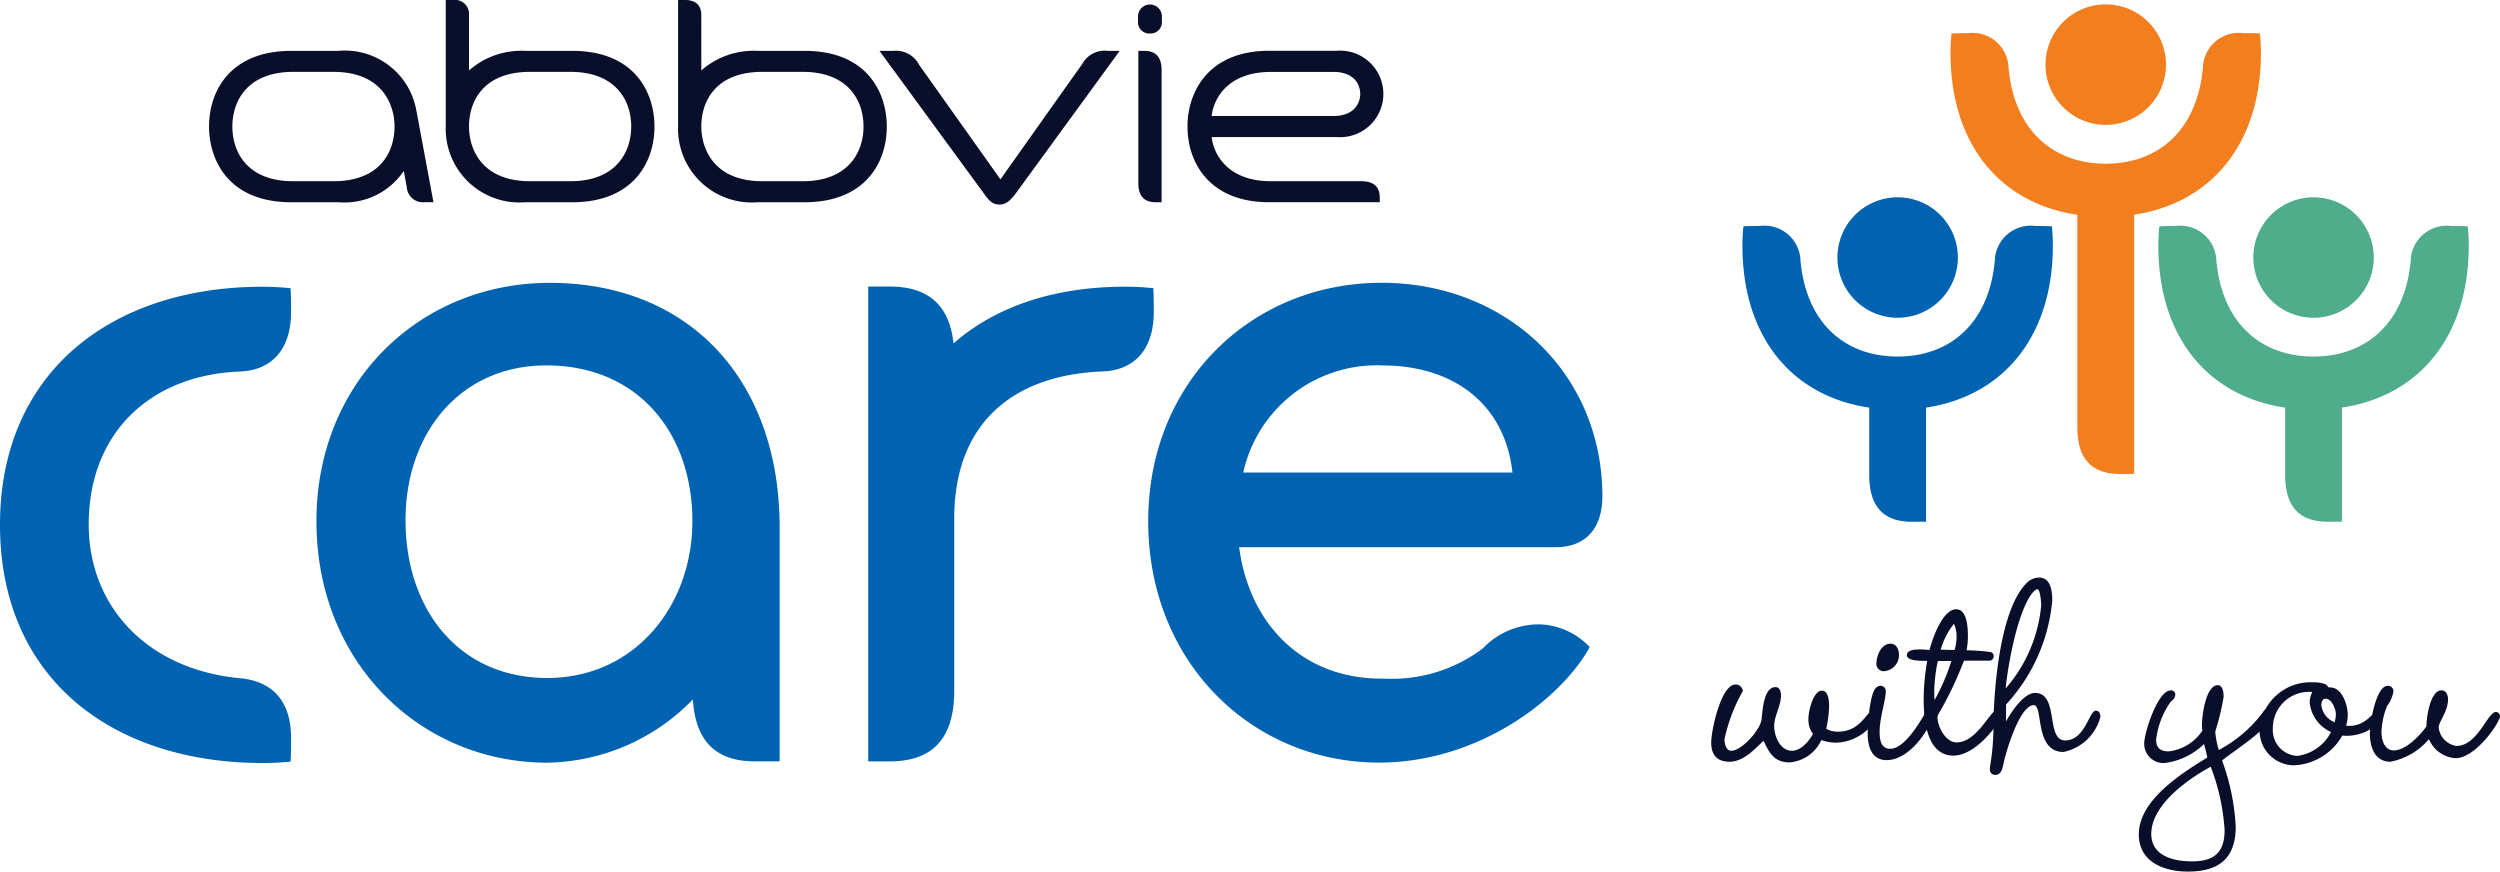 <svg id="Group_275" data-name="Group 275" xmlns="http://www.w3.org/2000/svg" xmlns:xlink="http://www.w3.org/1999/xlink" width="150.73" height="52.549" viewBox="0 0 150.73 52.549">
  <defs>
    <clipPath id="clip-path">
      <rect id="Rectangle_127" data-name="Rectangle 127" width="150.73" height="52.548" fill="none"/>
    </clipPath>
  </defs>
  <g id="Group_253" data-name="Group 253" clip-path="url(#clip-path)">
    <path id="Path_130" data-name="Path 130" d="M365.641,8.066a3.632,3.632,0,1,0-3.631-3.633,3.631,3.631,0,0,0,3.631,3.633M375,3.707c0,5.549-3.036,9.084-7.644,9.775V29.113H366.5c-1.741,0-2.571-.947-2.571-2.825v-12.8c-4.643-.687-7.646-4.225-7.646-9.778,0-.383.025-.777.061-1.152.251-.017.53-.021.978-.021a2.174,2.174,0,0,1,2.461,2.106c.356,3.818,2.751,5.766,5.859,5.766s5.5-1.948,5.856-5.766a2.176,2.176,0,0,1,2.464-2.106c.448,0,.726,0,.978.021.036.375.058.769.058,1.152" transform="translate(-238.683 -0.538)" fill="#f27e1e"/>
    <path id="Path_131" data-name="Path 131" d="M403.606,43.3a3.631,3.631,0,1,0-3.631-3.631,3.63,3.63,0,0,0,3.631,3.631m9.359-4.359c0,5.549-3.04,9.085-7.648,9.776V55.6h-.851c-1.742,0-2.572-.945-2.572-2.823V48.719c-4.644-.687-7.646-4.225-7.646-9.779,0-.381.022-.775.058-1.152.254-.016.533-.02.981-.02a2.175,2.175,0,0,1,2.462,2.106c.355,3.818,2.751,5.764,5.857,5.764s5.5-1.946,5.857-5.764a2.175,2.175,0,0,1,2.464-2.106c.448,0,.729,0,.978.02.038.376.061.77.061,1.152" transform="translate(-264.118 -24.142)" fill="#4fad8c"/>
    <path id="Path_132" data-name="Path 132" d="M327.633,43.3a3.631,3.631,0,1,0-3.63-3.63,3.631,3.631,0,0,0,3.63,3.63m8.32-5.532c.449,0,.728.006.98.023.036.376.058.769.058,1.15,0,5.549-3.039,9.086-7.645,9.775V55.6h-.854c-1.742,0-2.571-.945-2.571-2.823V48.718c-4.643-.687-7.646-4.225-7.646-9.779,0-.382.023-.775.059-1.15.251-.017.53-.023.979-.023a2.178,2.178,0,0,1,2.464,2.107c.353,3.818,2.746,5.766,5.855,5.766s5.5-1.947,5.858-5.766a2.175,2.175,0,0,1,2.462-2.107" transform="translate(-213.221 -24.142)" fill="#0063b1"/>
    <path id="Path_133" data-name="Path 133" d="M32.99,75.49c5.26,0,8.755-4.33,8.755-9.455,0-5.255-3.22-9.392-8.811-9.392-5.16,0-8.484,4.05-8.484,9.338,0,5.373,3.218,9.508,8.539,9.508m.147-23.824c8.5,0,13.87,5.939,13.87,14.736V80.516h-1.5c-2.37,0-3.584-1.253-3.729-3.737a12.469,12.469,0,0,1-8.788,3.816c-7.589,0-13.91-5.97-13.91-14.559,0-8.433,6.275-14.369,14.057-14.369m36.4.317c-.555-.053-1.127-.087-1.687-.087-4.273,0-7.815,1.189-10.361,3.42-.237-2.277-1.492-3.429-3.85-3.429H52.347v28.63h1.291c2.634,0,3.895-1.432,3.895-4.266V65.876c0-5.75,3.537-8.662,8.957-8.87,1.8-.067,3.074-1.214,3.074-3.595,0-.655-.007-1.063-.029-1.429m13.8,4.661A8.248,8.248,0,0,0,74.957,63.1H91.19c-.457-4.124-3.545-6.455-7.85-6.455M89.408,73.7a4.663,4.663,0,0,1,3.442-1.443,4.332,4.332,0,0,1,3,1.371c-1.749,3.153-6.722,6.962-12.708,6.962-7.587,0-13.913-5.97-13.913-14.559,0-8.433,6.281-14.369,14.062-14.369,7.555,0,13.32,5.483,13.32,12.879,0,1.643-.761,3.063-2.837,3.063H74.71c.6,4.564,3.752,7.994,8.755,7.924A9.08,9.08,0,0,0,89.408,73.7M0,66.258C0,57.011,6.763,51.9,15.836,51.9c.557,0,1.135.034,1.68.087.028.365.033.774.033,1.429,0,2.381-1.276,3.527-3.075,3.595-5.422.208-9.126,3.714-9.126,9.215,0,4.968,3.548,8.757,9.126,9.278,1.791.165,3.075,1.212,3.075,3.6,0,.654,0,1.063-.033,1.428-.545.054-1.123.085-1.68.085C6.763,80.608,0,75.525,0,66.258" transform="translate(0 -34.612)" fill="#0063b1"/>
    <path id="Path_134" data-name="Path 134" d="M108.771,11.936c0-.751-.433-1.011-1.154-1.011h-5.422c-2.545,0-3.441-1.576-3.559-2.663h7.526a2.609,2.609,0,1,0,0-5.2H102.1c-3.7,0-4.922,2.52-4.922,4.562,0,2.245,1.388,4.567,4.91,4.567h6.684Zm-6.567-7.6h3.774c1.3,0,1.616.811,1.616,1.33,0,.464-.289,1.328-1.616,1.328H98.635c.091-.9.847-2.658,3.569-2.658M86.856,11.619c-.392.528-.656.714-1,.714-.472,0-.653-.256-.988-.714L78.607,3.066h.843A1.567,1.567,0,0,1,81,3.913c.168.23,4.9,6.9,4.9,6.9s4.724-6.663,4.922-6.938a1.534,1.534,0,0,1,1.53-.81h.74s-5.573,7.643-6.235,8.553m-35.7.575A.966.966,0,0,1,50.11,11.3l-.184-.991A4.311,4.311,0,0,1,46,12.194H43.152c-3.87,0-4.966-2.627-4.966-4.567,0-2.184,1.317-4.562,4.966-4.562H46a4.375,4.375,0,0,1,4.681,3.578c.31,1.643,1.035,5.55,1.035,5.55Zm-5.465-7.86H43.254c-2.731,0-3.662,1.736-3.662,3.293,0,1.575.926,3.3,3.662,3.3h2.433c2.851,0,3.682-1.811,3.682-3.3,0-1.321-.743-3.293-3.682-3.293M94.915,2.019a.679.679,0,0,0,.719-.729v-.3a.719.719,0,1,0-1.438,0v.3a.675.675,0,0,0,.719.729m-.7,1.047h.331c.654,0,1.072.291,1.072,1.178v7.95h-.352c-.708,0-1.051-.386-1.051-1.152ZM53.859,4.249a4.758,4.758,0,0,1,3.37-1.183h2.848c3.87,0,4.965,2.624,4.965,4.562,0,2.187-1.312,4.567-4.965,4.567H57.229a4.442,4.442,0,0,1-4.772-4.564V0h.434a.847.847,0,0,1,.967.9Zm3.687,6.677h2.429c2.735,0,3.664-1.739,3.664-3.3s-.929-3.293-3.664-3.293H57.546c-2.856,0-3.687,1.81-3.687,3.293,0,1.326.74,3.3,3.687,3.3m10.32-6.677a4.758,4.758,0,0,1,3.372-1.183h2.846c3.874,0,4.965,2.624,4.965,4.562,0,2.187-1.31,4.567-4.965,4.567H71.237a4.442,4.442,0,0,1-4.772-4.564V0h.428c.625,0,.971.319.971.9Zm3.685,6.677h2.433c2.733,0,3.661-1.739,3.661-3.3s-.928-3.293-3.661-3.293H71.55c-2.855,0-3.684,1.81-3.684,3.293,0,1.326.743,3.3,3.684,3.3m37.221,1.011c0-.751-.433-1.011-1.154-1.011h-5.422c-2.545,0-3.441-1.576-3.559-2.663h7.526a2.609,2.609,0,1,0,0-5.2H102.1c-3.7,0-4.922,2.52-4.922,4.562,0,2.245,1.388,4.567,4.91,4.567h6.684Zm-6.567-7.6h3.774c1.3,0,1.616.811,1.616,1.33,0,.464-.289,1.328-1.616,1.328H98.635c.091-.9.847-2.658,3.569-2.658M86.856,11.619c-.392.528-.656.714-1,.714-.472,0-.653-.256-.988-.714L78.607,3.066h.843A1.567,1.567,0,0,1,81,3.913c.168.23,4.9,6.9,4.9,6.9s4.724-6.663,4.922-6.938a1.534,1.534,0,0,1,1.53-.81h.74s-5.573,7.643-6.235,8.553m-35.7.575A.966.966,0,0,1,50.11,11.3l-.184-.991A4.311,4.311,0,0,1,46,12.194H43.152c-3.87,0-4.966-2.627-4.966-4.567,0-2.184,1.317-4.562,4.966-4.562H46a4.375,4.375,0,0,1,4.681,3.578c.31,1.643,1.035,5.55,1.035,5.55Zm-5.465-7.86H43.254c-2.731,0-3.662,1.736-3.662,3.293,0,1.575.926,3.3,3.662,3.3h2.433c2.851,0,3.682-1.811,3.682-3.3,0-1.321-.743-3.293-3.682-3.293M94.915,2.019a.679.679,0,0,0,.719-.729v-.3a.719.719,0,1,0-1.438,0v.3a.675.675,0,0,0,.719.729m-.7,1.047h.331c.654,0,1.072.291,1.072,1.178v7.95h-.352c-.708,0-1.051-.386-1.051-1.152ZM53.859,4.249a4.758,4.758,0,0,1,3.37-1.183h2.848c3.87,0,4.965,2.624,4.965,4.562,0,2.187-1.312,4.567-4.965,4.567H57.229a4.442,4.442,0,0,1-4.772-4.564V0h.434a.847.847,0,0,1,.967.9Zm3.687,6.677h2.429c2.735,0,3.664-1.739,3.664-3.3s-.929-3.293-3.664-3.293H57.546c-2.856,0-3.687,1.81-3.687,3.293,0,1.326.74,3.3,3.687,3.3m10.32-6.677a4.758,4.758,0,0,1,3.372-1.183h2.846c3.874,0,4.965,2.624,4.965,4.562,0,2.187-1.31,4.567-4.965,4.567H71.237a4.442,4.442,0,0,1-4.772-4.564V0h.428c.625,0,.971.319.971.9Zm3.685,6.677h2.433c2.733,0,3.661-1.739,3.661-3.3s-.928-3.293-3.661-3.293H71.55c-2.855,0-3.684,1.81-3.684,3.293,0,1.326.743,3.3,3.684,3.3" transform="translate(-25.582)" fill="#090f2a"/>
    <path id="Path_135" data-name="Path 135" d="M322.562,127.025a2.915,2.915,0,0,1-2.474,1.52,2.773,2.773,0,0,1-.876-.156,2.314,2.314,0,0,1-1.909,1.344c-.935,0-1.227-.565-1.577-1.305-.545.526-1.227,1.266-2.045,1.266-.779,0-1.11-.428-1.11-1.168,0-.7.585-3.487,1.461-3.487a.43.43,0,0,1,.448.389,10.124,10.124,0,0,0-1.11,2.922c0,.253.1.681.409.681.643,0,1.772-1.285,1.831-1.909.058-.506.117-1.928.837-1.928.273,0,.331.293.331.507,0,.643-.409,1.207-.409,1.85,0,.584.351,1.48,1.071,1.48.546,0,1.032-.584,1.266-1.013a1.434,1.434,0,0,1-.273-.935c0-.409.273-1.675.818-1.675.389,0,.428.643.428.915a6.557,6.557,0,0,1-.175,1.383,1.44,1.44,0,0,0,.7.176c1.422,0,1.733-1.266,2.123-1.266a.293.293,0,0,1,.273.273.28.28,0,0,1-.039.136" transform="translate(-209.399 -83.767)" fill="#090f2a"/>
    <path id="Path_136" data-name="Path 136" d="M345.091,122.044c-.409,1.052-1.539,2.571-2.785,2.571-.955,0-1.149-.876-1.149-1.656,0-.545.136-2.434.525-2.726a.41.41,0,0,1,.253-.1.318.318,0,0,1,.312.35c0,.526-.37,1.578-.37,2.415,0,.448.058,1.032.643,1.032.838,0,1.733-1.519,2.1-2.142a.292.292,0,0,1,.273-.2.258.258,0,0,1,.253.254.375.375,0,0,1-.058.195m-2.921-2.785a.447.447,0,0,1-.487-.429c0-.467.273-1.227.857-1.227.35,0,.506.351.506.662a.965.965,0,0,1-.876.994" transform="translate(-228.551 -78.786)" fill="#090f2a"/>
    <path id="Path_137" data-name="Path 137" d="M353.967,117.874c-.526.915-1.714,2.24-2.844,2.24-1.617,0-1.792-2.181-1.792-3.369a13.36,13.36,0,0,1,.214-2.338c-.273-.019-1.227.039-1.227-.35,0-.467,1.051-.331,1.363-.312.175-.662.779-2.453,1.616-2.453.643,0,.7,1.09.7,1.558a4.7,4.7,0,0,1-.078.915,11.449,11.449,0,0,1,1.4.1.242.242,0,0,1,.234.253.266.266,0,0,1-.273.273h-1.519a21.649,21.649,0,0,1-1.558,3.252.468.468,0,0,0-.039.156c0,.565.487,1.519,1.149,1.519,1.246,0,2.045-1.968,2.454-1.968.175,0,.253.176.253.331a.378.378,0,0,1-.058.195m-3.778-3.467a9.579,9.579,0,0,0-.215,1.811,5.013,5.013,0,0,0,.02.546,12.637,12.637,0,0,0,1.013-2.357Zm.974-2.24a4.378,4.378,0,0,0-.8,1.558l.837.019a2.694,2.694,0,0,0,.117-.779,1.776,1.776,0,0,0-.156-.8" transform="translate(-233.349 -74.557)" fill="#090f2a"/>
    <path id="Path_138" data-name="Path 138" d="M364.448,114.175c.312-.546,1.052-1.714,1.753-1.714,1.461,0,.623,2.863,1.811,2.863,1.208,0,1.442-1.792,1.85-1.792.234,0,.273.214.273.389a2.916,2.916,0,0,1-2.22,2.1c-1.773,0-1.208-2.824-1.792-2.824-.857,0-1.694,2.863-1.831,3.545-.059.292-.136.662-.506.662a.312.312,0,0,1-.312-.331v-.117a14.108,14.108,0,0,0,.215-2.551c.019-2.123.389-7.128,2.084-8.647a1.08,1.08,0,0,1,.662-.253c.721,0,.8.837.8,1.383a10.618,10.618,0,0,1-2.785,6.271Zm-.02-1.987a8.838,8.838,0,0,0,2.142-5.025c0-.137-.058-.954-.234-.954-.117,0-.292.214-.351.292-.857,1.168-1.422,4.265-1.558,5.687" transform="translate(-243.501 -70.683)" fill="#090f2a"/>
    <path id="Path_139" data-name="Path 139" d="M395.7,129.714a13.368,13.368,0,0,1,.818,3.973c0,1.928-1.032,2.707-2.883,2.707-1.422,0-2.96-.565-2.96-2.24,0-2.084,2.61-3.7,4.129-4.636-.039-.233-.137-.584-.195-.817a4.15,4.15,0,0,1-2.376,1.149A1.162,1.162,0,0,1,391,128.681c0-.662.818-3.213,1.6-3.213a.251.251,0,0,1,.273.252.494.494,0,0,1-.253.409,4.859,4.859,0,0,0-.9,2.318c0,.506.273.7.76.7a2.833,2.833,0,0,0,2.025-1.246,2.872,2.872,0,0,1-.02-.409c0-.507.234-2.338.955-2.338.311,0,.35.487.35.7a15.271,15.271,0,0,1-.506,2.1,5.313,5.313,0,0,0,.215,1.11,8.032,8.032,0,0,0,2.648-2.26c.078-.117.136-.214.292-.214.175,0,.253.155.253.312,0,.818-2.376,2.26-3,2.8m-.682.37c-1.363.74-3.583,2.3-3.583,4.05,0,1.344,1.363,1.656,2.454,1.656,1.325,0,1.967-.525,1.967-1.889a12.883,12.883,0,0,0-.838-3.817" transform="translate(-261.722 -83.845)" fill="#090f2a"/>
    <path id="Path_140" data-name="Path 140" d="M420.033,126.729c-.273.837-1.519,1.207-2.3,1.11a3.515,3.515,0,0,1-2.921,1.792,2.088,2.088,0,0,1-2.065-2.162,3.077,3.077,0,0,1,3.116-2.844c.253,0,.916,0,1.013.292a.52.52,0,0,0,.175.02c.682.039,1.013,1.071,1.013,1.655a2.323,2.323,0,0,1-.1.643.664.664,0,0,0,.2.019c1.013,0,1.441-.877,1.675-.877a.237.237,0,0,1,.234.234c0,.039-.019.058-.039.117m-5.025,2.337a2.666,2.666,0,0,0,2.045-1.441,2.176,2.176,0,0,1-1.285-1.772,1.486,1.486,0,0,1,.156-.643h-.078a2.174,2.174,0,0,0-2.3,2.2,1.555,1.555,0,0,0,1.461,1.655m1.714-3.447c-.195,0-.253.234-.253.389a1.285,1.285,0,0,0,.8,1.032,1.939,1.939,0,0,0,.078-.487c0-.311-.253-.935-.624-.935" transform="translate(-276.512 -83.49)" fill="#090f2a"/>
    <path id="Path_141" data-name="Path 141" d="M440.69,127.261c-.37.837-1.636,2.376-2.629,2.376a1.853,1.853,0,0,1-1.616-1.149,4.075,4.075,0,0,1-2.318,1.364c-.974,0-1.246-.916-1.246-1.734,0-.584.37-2.843,1.071-2.843a.327.327,0,0,1,.351.35,2.1,2.1,0,0,1-.389.877,4.647,4.647,0,0,0-.331,1.558c0,.467.175,1.11.74,1.11.721,0,1.577-.9,1.967-1.441,0-.487.214-2.181.915-2.181.292,0,.39.311.39.545,0,.721-.565,1.364-.565,1.695a1.261,1.261,0,0,0,1.071,1.11c1.286,0,1.87-2.045,2.377-2.045a.257.257,0,0,1,.253.253.584.584,0,0,1-.039.156" transform="translate(-289.998 -83.925)" fill="#090f2a"/>
  </g>
</svg>
